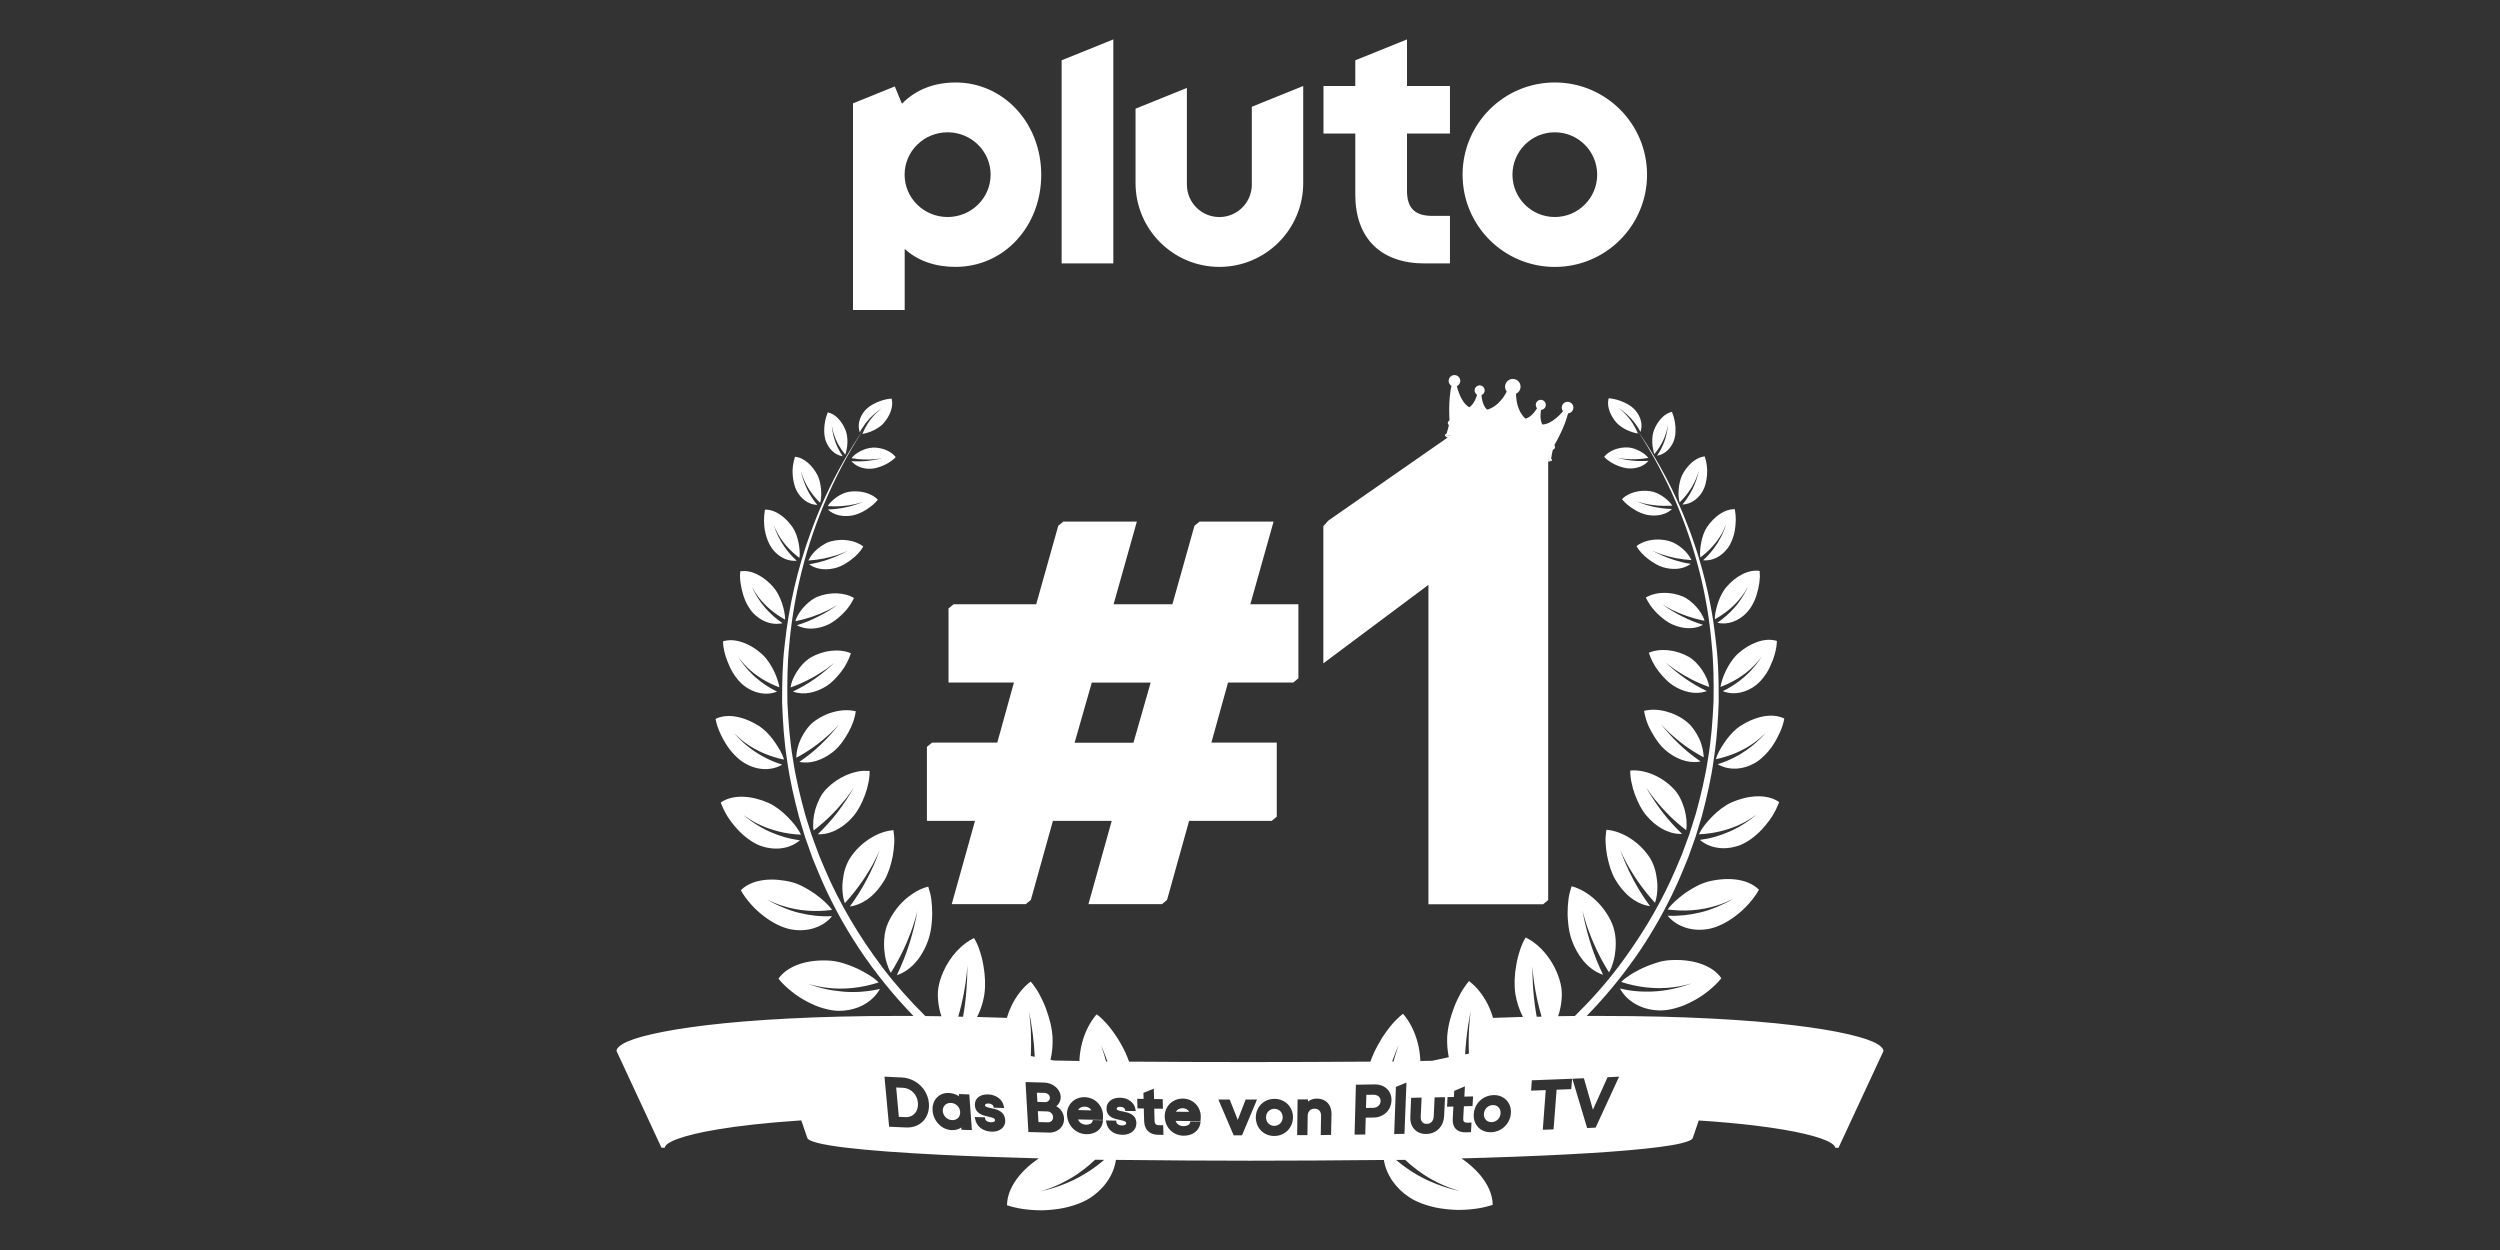 <?xml version="1.0" encoding="utf-8"?>
<svg xmlns="http://www.w3.org/2000/svg" id="Pluto_TV_CHANNELS" data-name="Pluto TV CHANNELS" viewBox="0 0 576 288">
  <rect x="0" y="0" width="576" height="288" fill="#333333" stroke="none"/>
  <defs>
    <style>
      .cls-1 {
        fill: #fff;
        stroke-width: 0px;
      }
    </style>
  </defs>
  <g id="Pluto_1" data-name="Pluto #1">
    <g id="White">
      <g id="_1" data-name="#1">
        <path class="cls-1" d="m295.53,257.43c0,1.12-.84,1.96-1.93,1.97-1.09,0-1.91-.84-1.91-1.95,0-1.13.83-1.98,1.93-1.98,1.1,0,1.92.84,1.91,1.97Zm-87.48-6.8c-.52-.02-1.05-.05-1.57-.07.2,2.25.41,4.5.61,6.76.52.02,1.04.05,1.56.07,1.78.08,3-1.33,2.84-3.29-.16-1.93-1.61-3.39-3.44-3.47Zm135.88,3.98c-1.1.03-1.98.91-2.04,2.03-.07,1.12.71,1.94,1.8,1.9,1.09-.03,1.97-.9,2.04-2.02.07-1.13-.7-1.95-1.8-1.91Zm-124.86-.5c-1.12-.04-1.93.79-1.85,1.9.09,1.12,1.03,2.03,2.15,2.07,1.14.04,1.93-.78,1.85-1.92-.08-1.13-1.01-2.01-2.15-2.05Zm97.37-1.88c-.54,0-1.09.02-1.63.02-.03,1.01-.06,2.01-.09,3.02.54,0,1.09-.02,1.63-.02,1-.02,1.71-.65,1.74-1.55.03-.88-.65-1.48-1.65-1.47Zm-66.51,2.74c-.72-.02-1.25.26-1.53.79,1.02.02,2.03.04,3.05.07-.26-.52-.82-.84-1.52-.86Zm-1.52,15.41s0,0,0,0c0,0,0,0,0,0h0Zm185.55-28.24l-10.37,22.31h-.76c0-.09-.04-.18-.08-.27-.05-.09-.11-.18-.2-.28-.09-.09-.19-.19-.31-.29-.12-.1-.26-.19-.42-.29-1.09-.67-3.08-1.38-6-2.07-2.92-.69-6.76-1.35-11.56-1.93-3.71-.45-8-.84-12.87-1.16l-1.37,4.01s-.03.07-.05.11c-.02.04-.05.07-.08.11-.03.04-.07.07-.12.11-.04.04-.09.07-.15.11-.05.03-.1.06-.16.09-.06.03-.12.06-.18.09-.06.03-.13.06-.21.09-.07.03-.15.06-.23.09-.21.08-.44.16-.71.23-.26.08-.55.15-.86.23-.31.07-.65.15-1.01.22-.36.07-.75.14-1.16.21-3.38.58-8.36,1.09-14.51,1.53-6.16.44-13.5.82-21.58,1.12-3.93.15-8.04.27-12.28.39,1.62,1.11,3.09,2.39,4.29,3.82,1.73,2.07,2.86,4.42,2.9,6.89-.84.26-1.71.49-2.59.67-.88.18-1.79.28-2.69.37-.91.08-1.81.12-2.7.12-.9-.02-1.79-.08-2.65-.17-.86-.1-1.7-.21-2.5-.38-.81-.18-1.58-.38-2.3-.62-1.45-.47-2.71-1.03-3.72-1.7-3.33-2.19-5.39-5.32-5.93-8.64-9.39.11-22.76.17-30.83.17s-20.63-.06-30.9-.19c-.5,3.37-2.58,6.55-5.95,8.76,0,0,0,0-.01,0,0,0,0,0,0,0-1.01.67-2.26,1.23-3.71,1.7-.72.23-1.5.44-2.3.61-.81.17-1.64.29-2.5.38-.86.09-1.75.15-2.65.17-.9,0-1.8-.04-2.7-.12-.9-.08-1.81-.19-2.69-.37-.88-.18-1.75-.4-2.59-.67.03-2.47,1.17-4.82,2.9-6.89,1.07-1.28,2.35-2.43,3.76-3.45,0,0,0,0,0,0,0,0,0,0,0,0,.12-.09.24-.17.36-.25.1-.07.21-.15.31-.22-8.13-.21-15.79-.49-22.64-.83-8.96-.44-16.52-1-21.9-1.65-5.37-.65-8.57-1.41-8.81-2.26l-1.37-4.01c-.14,0-.29.02-.43.03-3.91.26-7.44.57-10.59.92-3.15.35-5.93.73-8.34,1.14-1,.17-1.94.34-2.81.51-.87.17-1.68.35-2.43.53-.75.18-1.43.36-2.06.54-.62.18-1.19.36-1.69.54-.21.08-.41.15-.6.23-.19.08-.37.15-.54.23-.17.08-.33.15-.47.23-.15.07-.28.15-.41.22,0,0-.01,0-.02.01,0,0-.01,0-.03.02,0,0,0,0-.01,0,0,0-.02.01-.02.01-.09.05-.17.11-.25.16-.08.05-.15.11-.21.16-.06.05-.13.1-.18.16-.05.05-.1.1-.14.16-.03.04-.06.07-.08.11-.02.04-.05.07-.06.11-.02.04-.03.07-.05.1-.01.03-.02.07-.03.1,0,0,0,.01,0,.02,0,0,0,.01,0,.02,0,0,0,.01,0,.02,0,0,0,.01,0,.02h-.76l-10.37-22.31c.01-.13.06-.26.12-.4.07-.13.16-.27.28-.4.12-.13.26-.26.43-.4.17-.13.36-.26.58-.39,1.21-.73,3.41-1.5,6.62-2.24,3.21-.74,7.42-1.46,12.68-2.09,5.25-.63,11.55-1.16,18.93-1.54,7.37-.38,15.82-.6,25.38-.6,1.12,0,2.26,0,3.41.01-9.31-9.59-16.87-20.87-21.97-33.22l-1.27-3.09-1.12-3.15c-.8-2.08-1.34-4.25-2.01-6.37-1.13-4.31-2.15-8.65-2.75-13.06-.71-4.4-.98-8.85-1.15-13.29-.01-4.45.06-8.9.59-13.32.95-8.84,2.93-17.56,5.99-25.89,2.04-5.65,4.56-11.12,7.53-16.33,0,0,0,0,0,0,0,0,0,0,0,0,.67-1.18,1.37-2.35,2.09-3.51.04-.06.07-.12.11-.18.32-.51.64-1.02.97-1.53.04-.07.09-.14.13-.21.41-.62.82-1.24,1.23-1.85-.05.09-.11.17-.16.26,0,0,0,0,0,0-6.82,10.64-11.76,22.45-14.56,34.74,0,0,0,.02,0,.03-.12.52-.23,1.05-.35,1.57,0,.04-.02.08-.03.12-.1.49-.21.99-.3,1.48-.01.07-.03.14-.04.21-.09.47-.18.94-.26,1.4-.02.1-.04.21-.05.31-.08.44-.15.87-.23,1.31-.02.14-.04.28-.06.41-.06.4-.13.81-.19,1.21-.02.16-.05.33-.07.49-.05.38-.11.76-.16,1.13-.03.21-.05.42-.08.63-.04.33-.09.67-.13,1-.03.27-.06.54-.09.81-.03.28-.06.55-.09.83-.06.55-.11,1.09-.15,1.64-.45,4.38-.49,8.79-.42,13.18.22,4.39.53,8.78,1.28,13.12.64,4.35,1.69,8.63,2.85,12.86.69,2.09,1.25,4.21,2.06,6.26l1.14,3.09,1.28,3.03c3.44,8.08,7.99,15.65,13.26,22.66,3.02,3.99,6.35,7.73,9.91,11.24,1.22.01,2.45.03,3.7.05-.11-.31-.2-.63-.29-.94-.54-2.17-.73-4.42-.28-6.3.89-3.94,3.35-7.61,6.34-9.74,0,0,0,0,0,0,0,0,.02-.01.03-.02.21-.15.42-.29.64-.42.09-.05.17-.11.26-.16.08-.05.16-.09.24-.14.19-.11.39-.21.58-.3.53.88.98,1.87,1.32,2.96.36,1.07.65,2.21.84,3.38.42,2.29.5,4.7.22,6.6-.04.25-.09.49-.13.74-.02.08-.04.16-.05.24-.04.16-.07.33-.11.49-.02.1-.05.2-.08.3-.04.14-.07.28-.11.42-.03.11-.07.22-.1.33-.04.12-.08.25-.12.37-.04.12-.08.24-.12.35-.04.11-.08.23-.12.34-.05.12-.1.24-.15.37-.04.1-.08.21-.13.31-.05.13-.11.25-.17.37-.04.09-.09.19-.13.28-.05.11-.11.22-.17.33.33,0,.66.02.99.03,1.92.05,3.89.11,5.88.18.29-.99.66-1.95,1.1-2.85,1.1-2.25,2.62-4.19,4.39-5.52.36.4.69.85,1.01,1.32.33.46.64.95.93,1.47.57,1.06,1.1,2.17,1.54,3.33.43,1.18.81,2.35,1.08,3.5.27,1.15.43,2.3.48,3.31.07,1.71-.08,3.45-.47,5.09.26.06.52.11.77.17,1.94.04,3.9.08,5.88.11.06-1.39.26-2.78.6-4.09.62-2.4,1.69-4.58,3.08-6.31,0,0,0,0,0,0,.1-.12.19-.25.3-.36.45.33.89.71,1.31,1.13.42.42.85.84,1.25,1.32.41.47.79.98,1.17,1.5.38.51.75,1.04,1.1,1.59.35.55.67,1.13.98,1.69.31.56.6,1.12.86,1.69.31.67.57,1.34.8,1.99.23,0,.46,0,.7,0,6.58.07,20.31.1,27.17.1s20.59-.04,27.16-.1c.19,0,.39,0,.58,0,.23-.69.51-1.4.84-2.1.26-.57.55-1.13.86-1.69.31-.56.64-1.14.98-1.69.15-.23.3-.46.45-.68h0s0,0,0,0c.21-.31.42-.61.65-.91.38-.52.77-1.03,1.17-1.5.4-.48.83-.9,1.25-1.32.42-.42.86-.8,1.31-1.13,1.54,1.78,2.71,4.11,3.38,6.67.35,1.34.55,2.77.61,4.2.91-.02,1.82-.03,2.72-.05,1.21-.28,2.49-.55,3.83-.82-.31-1.5-.43-3.07-.37-4.61.05-1.01.21-2.16.48-3.31.27-1.16.65-2.33,1.08-3.5.44-1.16.97-2.27,1.54-3.33.28-.51.59-.99.91-1.44,0,0,0,0,0,0,0-.01.01-.02.02-.03.32-.47.65-.92,1.01-1.32,1.77,1.34,3.29,3.27,4.39,5.52.46.94.84,1.94,1.13,2.96,2.01-.07,3.99-.13,5.93-.19.33,0,.65-.02.97-.03-.87-1.63-1.45-3.48-1.76-5.36-.28-1.9-.21-4.31.22-6.6.19-1.17.48-2.31.84-3.38.34-1.09.79-2.09,1.32-2.96,3.75,1.79,7.02,6.1,8.08,10.78.45,1.88.27,4.13-.28,6.3-.06.2-.12.4-.18.59-.01.03-.02.07-.03.1-.04.12-.08.24-.12.36,1.31-.02,2.6-.04,3.87-.05,3.64-3.56,7.04-7.38,10.11-11.44.42-.56.83-1.12,1.24-1.68.06-.09.12-.17.18-.26.4-.55.8-1.11,1.19-1.67-.29.43-.6.85-.9,1.27,4.54-6.34,8.48-13.13,11.53-20.32l1.28-3.03,1.14-3.09.57-1.54.5-1.57.99-3.14c1.16-4.23,2.21-8.51,2.85-12.86.74-4.33,1.06-8.73,1.27-13.12.07-4.4.03-8.8-.43-13.18-.97-11.49-3.89-22.81-8.52-33.4-.27-.62-.55-1.24-.83-1.85-.06-.12-.11-.24-.17-.36-.23-.5-.46-.99-.7-1.48-.07-.13-.13-.27-.2-.4-.28-.57-.56-1.13-.84-1.69-.01-.02-.02-.05-.04-.07-.32-.64-.66-1.27-.99-1.9,0,0,0,0,0-.01-.32-.6-.65-1.2-.99-1.8-.03-.06-.07-.12-.1-.18-1.04-1.85-2.14-3.67-3.29-5.46-.19-.29-.37-.58-.56-.86.19.27.38.55.57.83,0,0,0,0,0,0,0,0,0,0,0,0,.51.75,1.02,1.51,1.51,2.27.03.04.06.09.09.13.47.74.94,1.48,1.39,2.22.01.02.02.04.04.06,0,0,0,0,0,0,2.17,3.59,4.13,7.31,5.85,11.14,0,0,0,.01,0,.02,0,0,0,0,0,0,.06.13.12.26.18.4,0,0,0,0,0,0,0,0,0,0,0,.01.21.48.42.96.63,1.44.01.03.03.06.04.09.2.48.4.96.6,1.44.01.04.03.07.04.11.19.48.38.95.57,1.43.02.04.03.08.05.12.19.48.37.96.55,1.44.02.04.03.08.05.13.18.48.35.97.53,1.45.01.04.03.08.04.12.17.49.34.98.51,1.47.01.03.02.07.04.1.17.5.33,1,.49,1.51,0,.03.02.05.03.08.17.52.33,1.04.49,1.56,0,0,0,.02,0,.03,0,0,0,0,0,0,.24.78.46,1.57.68,2.36.05.17.09.33.14.5.39,1.44.75,2.88,1.08,4.33.04.17.08.35.12.52.16.72.32,1.45.46,2.18,0,0,0,0,0,0,.14.72.28,1.45.41,2.17.03.19.07.37.1.56.12.72.24,1.44.35,2.16,0,.02,0,.04,0,.06.11.72.21,1.44.3,2.16.02.19.05.38.07.57.09.73.18,1.46.26,2.2.07.55.13,1.1.18,1.66.11,1.16.19,2.33.25,3.49.14,2.72.17,5.45.16,8.17-.14,3.89-.37,7.78-.9,11.64-.08.55-.16,1.1-.24,1.65-.59,4.41-1.61,8.76-2.74,13.07l-.97,3.2-.49,1.6-.56,1.57-1.12,3.15-1.27,3.09c-.2.49-.4.97-.61,1.45-.07.17-.15.33-.22.5-.14.32-.28.63-.42.95-.09.2-.18.39-.27.58-.13.28-.26.57-.39.85-.1.2-.19.41-.29.61-.13.27-.26.54-.39.81-.1.21-.2.41-.31.62-.13.27-.27.54-.4.8-.1.2-.21.41-.31.61-.14.28-.29.55-.43.83-.1.19-.2.38-.3.57-.18.33-.35.66-.53.98-.1.18-.2.37-.3.55-.22.39-.44.79-.67,1.18-.11.19-.23.39-.34.58-.15.26-.3.52-.45.78-.13.21-.25.42-.38.63-.14.24-.29.48-.43.72-.13.22-.27.43-.4.64-.14.23-.29.46-.43.69-.14.22-.27.43-.41.65-.15.23-.29.45-.44.68-.14.21-.28.43-.42.64-.15.23-.3.45-.45.67-.14.21-.28.42-.43.63-.16.24-.33.47-.5.71-3.36,4.8-7.11,9.32-11.21,13.52,1.14,0,2.26,0,3.37,0,9.57,0,18.01.22,25.38.6,7.37.38,13.67.91,18.92,1.54,5.26.63,9.48,1.34,12.68,2.09,3.21.74,5.41,1.51,6.62,2.24.22.13.41.26.58.39.17.13.31.26.43.4.12.13.21.27.28.4.07.13.11.27.12.4Zm-213.18-7.9c.37,0,.74.02,1.11.02.71-3.96,1-7.93.99-11.85-.09,1.29-.19,2.6-.39,3.92-.11.78-.24,1.55-.39,2.32,0,0,0,.02,0,.03-.09.47-.18.93-.28,1.39,0,.03-.01.07-.02.1-.09.44-.19.88-.3,1.32-.02.07-.03.13-.05.2-.1.41-.2.81-.31,1.22-.03.11-.06.22-.09.33-.09.33-.18.67-.28,1Zm-6.76,19.98c-.26-3.26-2.97-5.82-6.3-5.97-1.2-.05-2.41-.11-3.61-.17-.11,0-.22-.01-.33-.02.01.11.02.22.03.32.34,3.63.67,7.26,1.01,10.89.01.11.02.22.03.32.11,0,.22.01.32.02,1.19.06,2.38.11,3.57.16,3.28.15,5.54-2.25,5.28-5.56Zm9.9,6.18c0-.11-.02-.22-.02-.32-.18-2.53-.36-5.07-.55-7.6,0-.11-.02-.22-.02-.32-.11,0-.22,0-.33-.01-.58-.02-1.17-.04-1.75-.07-.11,0-.22,0-.33-.01,0,.11.02.22.02.32,0,.06,0,.13.01.19-.69-.47-1.5-.72-2.36-.76-2.28-.09-3.92,1.71-3.72,4.11.2,2.4,2.12,4.36,4.38,4.45.85.03,1.61-.17,2.23-.6,0,.07.01.14.02.2,0,.11.02.22.02.32.11,0,.22,0,.32.01.58.02,1.16.04,1.74.06.11,0,.22,0,.32.01Zm7.68-2.29c-.13-2.14-1.94-2.51-3.25-2.79-.94-.2-1.39-.33-1.41-.65-.02-.31.39-.44.82-.42.66.02,1.07.36,1.13.68.02.1.04.19.05.29.1,0,.19,0,.29,0,.59.02,1.18.04,1.76.06.12,0,.24,0,.37.01-.02-.12-.04-.24-.07-.36-.29-1.6-1.76-2.71-3.64-2.78-1.9-.06-3.15.98-3.04,2.54.14,1.92,1.86,2.31,3.12,2.59,1.02.23,1.5.38,1.53.77.03.41-.52.54-.99.53-.7-.02-1.23-.37-1.3-.85-.02-.1-.03-.2-.05-.29-.1,0-.2,0-.3-.01-.56-.02-1.11-.04-1.67-.06-.12,0-.24,0-.36-.01.02.12.04.24.06.36.3,1.79,1.77,2.95,3.85,3.02,1.86.06,3.2-1.06,3.1-2.61Zm105.95-15.19c.29-.05.58-.1.88-.15-.03-.78-.05-1.56-.05-2.34,0-1.11.02-2.26.08-3.38.07-1.41.25-2.76.39-4.15-.21,1.07-.4,2.14-.57,3.23,0,0,0,0,0,0-.08.54-.16,1.07-.23,1.61-.01.08-.02.16-.03.24-.07.53-.13,1.06-.19,1.59,0,.08-.02.16-.02.24-.05.51-.1,1.02-.14,1.54,0,.04,0,.08-.01.13-.04.48-.07.96-.1,1.45Zm-12.61,14.45c-.09,2.35,1.43,3.96,3.72,3.9,2.27-.05,3.94-1.73,4.06-4.08.07-1.36.13-2.72.2-4.08,0-.11.01-.22.02-.32-.11,0-.22,0-.33,0-.58.01-1.16.03-1.74.04-.11,0-.22,0-.33,0,0,.11-.01.22-.02.32-.06,1.36-.13,2.72-.19,4.08-.05,1.04-.65,1.69-1.57,1.71-.94.02-1.47-.59-1.42-1.65.06-1.36.12-2.72.18-4.08,0-.11,0-.22.01-.32-.11,0-.22,0-.33,0-.58.01-1.17.03-1.75.04-.11,0-.22,0-.33,0,0,.11,0,.22-.01.32-.06,1.36-.11,2.72-.17,4.08Zm-71.23-16.52c.22.7.44,1.4.66,2.1.17.53.33,1.08.48,1.63.1,0,.21,0,.31,0-.46-1.26-.94-2.51-1.45-3.73Zm-7.86,16.06c.12,2.46,2.03,4.36,4.45,4.41,2.05.04,3.57-1.1,3.79-2.85.02-.12.03-.25.05-.37-.13,0-.26,0-.38,0-.58-.01-1.15-.02-1.73-.03-.09,0-.17,0-.26,0-.02.08-.03.16-.05.25-.1.49-.7.82-1.47.81-.9-.02-1.55-.45-1.87-1.21,1.81.04,3.62.08,5.43.11.1,0,.19,0,.29,0,0-.1.01-.19.02-.29.01-.15.03-.55.02-.76-.09-2.34-1.91-4.14-4.23-4.19-2.4-.05-4.19,1.76-4.08,4.14Zm-8.75-23.91c.14,1.39.32,2.75.39,4.15.04.74.06,1.49.06,2.24,0,.38.01.76.01,1.14,0,.92-.02,1.85-.07,2.78.31.06.62.11.92.17-.18-3.57-.64-7.08-1.32-10.48Zm4.57,27.96c2.04.05,3.57-1.39,3.48-3.29-.06-1.21-.77-2.27-1.8-2.79.66-.48,1.07-1.32,1.03-2.22-.08-1.73-1.78-3.17-3.78-3.23-1.33-.04-2.66-.07-3.99-.11-.11,0-.22,0-.33,0,0,.11.01.22.02.32.21,3.62.42,7.25.62,10.87,0,.11.01.22.02.32.11,0,.22,0,.32,0,1.47.04,2.94.08,4.41.12Zm12.73,6.27c-.71,0-1.4-.02-2.08-.03-.47.45-.96.88-1.46,1.31-.37.31-.75.61-1.14.91-.04.03-.07.06-.11.08-.4.3-.8.6-1.22.89,0,0,0,0,0,0-.18.13-.36.25-.55.38-1.07.7-2.19,1.32-3.38,1.91-.75.36-1.52.69-2.32,1-.8.3-1.61.56-2.43.81.58-.12,1.15-.27,1.72-.42,0,0,0,0,0,0,.5-.14.99-.29,1.48-.44.15-.05.31-.1.46-.15.17-.06.33-.11.5-.17.35-.12.69-.25,1.03-.38.82-.32,1.61-.65,2.39-1.03.78-.38,1.53-.78,2.26-1.21.34-.2.68-.4,1.01-.61.32-.2.64-.42.96-.63,1.01-.69,1.97-1.43,2.88-2.22Zm7.43-8.41c-.06-2.14-1.85-2.48-3.16-2.74-.93-.18-1.38-.3-1.39-.63-.01-.31.41-.45.83-.44.66.01,1.06.34,1.1.66.01.1.03.19.04.29.1,0,.19,0,.29,0,.59,0,1.18.02,1.76.03.12,0,.24,0,.37,0-.02-.12-.04-.24-.05-.36-.24-1.59-1.67-2.68-3.55-2.72-1.9-.03-3.19,1.03-3.13,2.59.07,1.92,1.79,2.27,3.04,2.53,1.01.21,1.49.35,1.5.74.01.41-.54.55-1.01.54-.7-.01-1.22-.35-1.28-.83-.01-.1-.03-.2-.04-.29-.1,0-.2,0-.3,0-.56,0-1.11-.02-1.67-.03-.12,0-.24,0-.36,0,.02.12.03.24.05.35.24,1.78,1.67,2.92,3.75,2.95,1.86.03,3.24-1.12,3.19-2.66Zm6.22,2.64c0-.11,0-.22,0-.32-.01-.52-.02-1.05-.04-1.57,0-.11,0-.22,0-.32-.11,0-.22,0-.32,0-.21,0-.42,0-.62,0-.74,0-1.04-.3-1.06-1.02-.02-.93-.05-1.86-.07-2.8.55,0,1.11.01,1.66.02.11,0,.22,0,.33,0,0-.11,0-.22,0-.32-.01-.52-.02-1.05-.04-1.57,0-.11,0-.22,0-.32-.11,0-.22,0-.33,0-.55,0-1.11-.01-1.66-.02-.02-.63-.03-1.26-.05-1.9,0-.16,0-.32-.01-.48-.15.06-.3.12-.45.18-.58.23-1.16.46-1.74.69-.07.03-.13.05-.2.08,0,.07,0,.14,0,.22.01.39.02.79.03,1.18-.38,0-.75-.01-1.13-.02-.11,0-.22,0-.33,0,0,.11,0,.22,0,.32.02.52.03,1.05.05,1.57,0,.11,0,.22,0,.32.11,0,.22,0,.33,0,.38,0,.75.01,1.13.02.03.97.05,1.95.08,2.92.05,1.94,1.25,3.12,3.2,3.14.31,0,.61,0,.92.01.11,0,.22,0,.32,0Zm2.82-3.2c1.81.02,3.62.03,5.43.05.1,0,.19,0,.29,0,0-.1.02-.19.03-.29.01-.15.04-.55.04-.76-.03-2.34-1.8-4.12-4.13-4.14-2.4-.02-4.24,1.82-4.18,4.19.06,2.46,1.93,4.33,4.35,4.36,2.05.02,3.6-1.15,3.87-2.89.02-.13.04-.25.06-.38-.13,0-.26,0-.38,0-.58,0-1.15,0-1.73-.01-.09,0-.17,0-.26,0-.02.08-.04.17-.06.25-.11.49-.72.83-1.49.83-.9,0-1.54-.43-1.84-1.19Zm18.55-4.47c.06-.15.13-.3.19-.45-.16,0-.33,0-.49,0-.64,0-1.27,0-1.91,0-.07,0-.15,0-.22,0-.03.07-.05.14-.08.21-.58,1.5-1.16,3-1.73,4.49-.59-1.5-1.18-3-1.78-4.5-.03-.07-.05-.14-.08-.21-.07,0-.15,0-.22,0-.63,0-1.26,0-1.9,0-.16,0-.33,0-.49,0,.06.15.13.3.19.45,1.09,2.53,2.17,5.07,3.25,7.6.03.07.06.13.08.2.07,0,.14,0,.22,0,.5,0,.99,0,1.49,0,.07,0,.14,0,.22,0,.03-.07.06-.13.08-.2,1.06-2.53,2.12-5.06,3.19-7.59Zm8.48,3.65c.03-2.4-1.84-4.27-4.26-4.26-2.45,0-4.3,1.85-4.3,4.29,0,2.43,1.83,4.27,4.25,4.26,2.43,0,4.28-1.85,4.31-4.28Zm8.89-.61c.05-2.27-1.3-3.72-3.43-3.71-.75,0-1.44.24-2,.68,0-.06,0-.12,0-.18,0-.11,0-.22,0-.32-.11,0-.22,0-.33,0-.58,0-1.16,0-1.74.01-.11,0-.22,0-.33,0,0,.11,0,.22,0,.32-.03,2.53-.06,5.06-.09,7.59,0,.11,0,.22,0,.32.11,0,.22,0,.32,0,.57,0,1.15,0,1.72-.01.11,0,.22,0,.32,0,0-.11,0-.22,0-.32.02-1.37.04-2.74.06-4.11.01-1.02.62-1.65,1.59-1.66.94,0,1.51.62,1.49,1.64-.02,1.37-.05,2.74-.07,4.11,0,.11,0,.22,0,.32.11,0,.22,0,.32,0,.58,0,1.16-.01,1.74-.02.11,0,.22,0,.32,0,0-.11,0-.22,0-.32.03-1.44.06-2.89.09-4.33Zm13.81-3.25c.08-2.2-1.56-3.77-3.89-3.73-1.33.02-2.66.04-3.99.06-.11,0-.22,0-.33,0,0,.11,0,.22,0,.32-.1,3.62-.19,7.24-.29,10.87,0,.11,0,.22,0,.32.11,0,.22,0,.32,0,.61,0,1.21-.02,1.82-.03.11,0,.22,0,.32,0,0-.11,0-.22,0-.32.03-1.19.07-2.37.1-3.56.61,0,1.23-.02,1.84-.03,2.29-.04,4.01-1.68,4.09-3.9Zm.46-9c.16-.59.33-1.17.51-1.74.22-.7.44-1.4.66-2.1-.24.57-.47,1.15-.7,1.74,0,0,0,.02,0,.03-.27.69-.53,1.38-.78,2.07.11,0,.21,0,.32,0Zm.49,16.69c.57-.01,1.15-.02,1.72-.03.11,0,.22,0,.32,0,0-.11,0-.22.01-.32.14-3.67.29-7.35.43-11.02,0-.16.01-.32.02-.48-.15.06-.31.13-.46.19-.59.24-1.18.49-1.77.73-.07.03-.14.06-.21.09,0,.07,0,.15,0,.22-.13,3.44-.25,6.88-.38,10.33,0,.11,0,.22-.01.32.11,0,.22,0,.32,0Zm14.67,13.12c-.83-.26-1.64-.51-2.43-.81-.8-.31-1.57-.64-2.32-1-1.2-.59-2.32-1.21-3.38-1.91-1.07-.71-2.07-1.46-3.01-2.25-.46-.39-.91-.79-1.34-1.19-.26,0-.52,0-.78.01-.41,0-.84.01-1.28.02,1.44,1.24,3.01,2.36,4.7,3.34.73.42,1.48.83,2.26,1.21.31.15.62.29.94.42.24.1.48.2.72.3,0,0,0,0,0,0,.24.1.48.2.73.3,1.64.64,3.38,1.19,5.19,1.57Zm3.16-21.77c-.11,0-.22,0-.33,0-.55.02-1.11.03-1.66.05.03-.63.07-1.27.1-1.9,0-.16.02-.32.03-.48-.15.07-.31.13-.46.2-.6.25-1.2.51-1.8.76-.07.03-.14.06-.21.09,0,.07,0,.14-.01.22-.02.39-.04.79-.06,1.18-.38,0-.75.02-1.13.03-.11,0-.22,0-.33,0,0,.11-.01.22-.02.32-.03.52-.05,1.05-.08,1.57,0,.11-.01.22-.02.32.11,0,.22,0,.33,0,.38,0,.75-.02,1.13-.03-.05.97-.1,1.95-.15,2.92-.1,1.94,1.01,3.07,2.96,3.02.31,0,.61-.02.92-.03.11,0,.22,0,.32,0,0-.11.01-.22.02-.32.03-.52.06-1.05.09-1.57,0-.11.01-.22.02-.32-.11,0-.22,0-.32,0-.21,0-.42.01-.62.02-.74.02-1.01-.26-.97-.98.05-.93.1-1.87.15-2.8.55-.02,1.11-.03,1.66-.05.11,0,.22,0,.33,0,0-.11.01-.22.02-.32.03-.52.06-1.05.09-1.57,0-.11.01-.22.02-.32Zm4.7-.3c-2.45.08-4.4,1.97-4.53,4.41-.14,2.43,1.59,4.22,4.01,4.14,2.43-.08,4.38-1.97,4.55-4.41.16-2.4-1.61-4.22-4.02-4.15Zm8.98-30.01c0,1.45.03,2.91.11,4.37,0,0,0,0,0,0,.03.5.06,1.01.1,1.51,0,0,0,0,0,0,.08.99.18,1.97.31,2.96,0,.04,0,.08.01.12.12.95.27,1.91.44,2.86,0,.04.02.09.02.13.38,0,.75-.02,1.13-.02-.77-2.63-1.36-5.3-1.75-8.02-.2-1.32-.3-2.63-.39-3.92Zm9.14,26.24c-.11,0-.22,0-.33.01-2.87.12-5.74.23-8.61.33-.11,0-.22,0-.33.01,0,.11-.02.22-.02.32-.04.58-.08,1.16-.12,1.74,0,.11-.02.22-.02.32.11,0,.22,0,.33-.01,1.01-.04,2.03-.07,3.04-.11-.22,2.94-.44,5.88-.66,8.82,0,.11-.02.22-.02.32.11,0,.22,0,.32-.01.61-.02,1.22-.05,1.83-.07.11,0,.22,0,.32-.01,0-.11.02-.22.03-.32.23-2.94.45-5.88.68-8.82,1.01-.04,2.03-.08,3.04-.12.11,0,.22,0,.33-.01,0-.11.02-.22.03-.32.05-.58.09-1.16.14-1.74,0-.11.02-.22.03-.32Zm10.83-.48c-.16,0-.32.01-.47.02-.65.03-1.3.06-1.95.09-.08,0-.15,0-.23.01-.03.07-.07.14-.1.22-1.1,2.42-2.19,4.85-3.27,7.27-.67-2.34-1.34-4.69-2.02-7.03-.02-.07-.04-.14-.06-.21-.08,0-.15,0-.23,0-.65.03-1.31.06-1.96.08-.16,0-.32.01-.47.02.04.14.09.29.13.43,1.09,3.57,2.16,7.14,3.21,10.71.02.07.04.14.06.21.07,0,.15,0,.22,0,.5-.02,1-.04,1.51-.07.07,0,.15,0,.22,0,.03-.07.06-.14.1-.21,1.69-3.69,3.39-7.38,5.11-11.08.07-.15.14-.3.21-.45Zm-100.55,7.26c-.72,0-1.26.28-1.55.81,1.02,0,2.03.02,3.05.03-.25-.52-.8-.83-1.5-.84Zm-29.85,2.03c-.04-.71-.61-1.27-1.32-1.29-.73-.02-1.46-.04-2.19-.06.05.84.09,1.67.14,2.51.72.02,1.43.04,2.15.06.73.02,1.25-.5,1.22-1.21Zm-.74-4.49c-.03-.57-.57-1.04-1.22-1.06-.59-.02-1.18-.03-1.77-.05.04.71.08,1.41.12,2.12.59.02,1.18.03,1.77.05.64.02,1.14-.46,1.1-1.06Zm-51.2-136.26c2.12.15,4.24.01,6.34-.46.65-.15,1.29-.35,1.95-.54-.67.26-1.33.51-1.99.72-.11.03-.21.06-.32.09-.27.08-.54.16-.81.23-.3.08-.6.15-.91.22-1.37.3-2.78.48-4.2.52,1.34,1.33,3.49,1.74,5.56,1.39.98-.17,2.12-.64,3.18-1.29.26-.16.52-.34.77-.52.26-.18.51-.37.75-.57.48-.4.91-.83,1.25-1.28-1.47-1.51-4.06-2.17-6.47-1.84-.13.02-.26.04-.39.07-.04,0-.09.02-.13.03-.09.02-.18.04-.27.07-.05.02-.1.03-.15.05-.08.03-.17.05-.25.08-.05.02-.1.04-.16.06-.08.03-.16.07-.25.1-.05.02-.1.05-.15.07-.08.04-.17.08-.25.12-.05.02-.09.05-.14.07-.09.05-.18.1-.26.15-.04.02-.08.05-.12.07-.1.06-.19.12-.29.18-.03.02-.06.04-.09.06-.12.08-.24.16-.35.25,0,0,0,0,0,0,0,0,0,0,0,0-.79.58-1.45,1.26-1.85,1.9Zm1.47,36.16c-1.36,1.33-2.91,2.55-4.47,3.66-.07.05-.15.1-.23.15-.74.52-1.51,1-2.3,1.46-.08.05-.16.09-.24.13-.32.18-.64.36-.97.53-.42.22-.84.43-1.27.63.03.01.06.02.1.03,0,0,0,0,0,0,2.42.89,5.31.2,7.68-1.31.03-.02.06-.04.09-.06,0,0,0,0,0,0,0,0,0,0,0,0,.83-.55,1.66-1.33,2.45-2.24.01-.02.03-.03.04-.05.12-.13.23-.27.35-.41.13-.16.26-.32.39-.48,1.05-1.34,1.8-2.85,2.27-4.3-2.64-1.13-6.33-.7-9.23.96-.12.07-.23.14-.35.22-2.12,1.42-4.07,4.51-4.32,6.7,2.76-.97,5.31-2.28,7.8-3.95.24-.16.47-.33.71-.5.04-.03.07-.05.11-.08.47-.35.93-.72,1.38-1.09Zm-1.79-50.91c.63,1.52,1.77,2.66,3.12,3.1,0,0,0,0,0,0,0,0,0,0,0,0,.11.04.22.07.33.09,0,0,0,0,0,0,.11.03.23.05.34.07-.2-.29-.39-.59-.57-.9,0-.02-.02-.03-.03-.05-.17-.3-.34-.61-.49-.92-.23-.48-.45-.97-.63-1.48-.41-1.19-.69-2.46-.81-3.8.11.62.24,1.24.42,1.83.29.94.66,1.82,1.11,2.64.41.72.87,1.4,1.37,2.04,0,0,0,0,0,0,.07.09.14.18.22.27.14-.35.25-.76.32-1.22.09-.45.15-.94.17-1.44.04-1-.08-2.03-.38-2.84-.05-.13-.1-.25-.15-.38-.81-1.87-2.27-3.51-3.98-3.86-.05.11-.1.23-.14.35,0,0,0,0,0,0-.4,1.02-.63,2.19-.68,3.29-.03.61,0,1.21.06,1.75.09.55.22,1.05.39,1.47Zm-6.78,11.29c1.04,1.91,2.81,3.14,4.73,3.19-.21-.24-.4-.49-.59-.74-.07-.09-.13-.18-.2-.27-.12-.16-.24-.33-.35-.5-.08-.11-.15-.22-.22-.34-.11-.16-.21-.33-.31-.5-.07-.11-.14-.22-.2-.33-.16-.29-.32-.59-.47-.89-.32-.65-.6-1.34-.85-2.05-.25-.71-.46-1.46-.59-2.21.19.69.41,1.38.7,2.04.93,2.1,2.2,3.83,3.72,5.29.5-1.62.26-4.54-.58-6.29-1.11-2.2-3.07-4.11-5.21-4.31-.23.66-.38,1.37-.48,2.09-.05.36-.08.72-.09,1.08,0,.37.01.73.04,1.09.11,1.43.45,2.73.94,3.63Zm20.22,102.47c-.14,1-.15,2.04-.08,3.08.04.52.1,1.04.18,1.54.09.5.21.98.34,1.45.24.84.54,1.61.89,2.25,0,0,0,0,0,0,.04.07.07.14.11.2,1.05-1.69,2.02-3.45,2.87-5.23.42-.9.81-1.79,1.19-2.72.17-.41.33-.82.48-1.23.2-.52.39-1.05.57-1.58.4-1.18.7-2.36,1.03-3.56-.89,5.05-2.45,10.1-4.76,14.87.77-.25,1.49-.62,2.17-1.06,0,0,0,0,0,0,0,0,0,0,0,0,.71-.47,1.37-1.05,1.97-1.7.02-.02.03-.03.05-.05.35-.38.68-.79.98-1.22,0,0,0-.01.01-.02.08-.11.16-.23.23-.34.04-.06.08-.12.12-.19.07-.1.13-.21.2-.32.05-.08.1-.16.15-.25.06-.1.11-.19.17-.29.1-.17.19-.34.28-.52.04-.07.07-.14.11-.22.06-.13.12-.25.18-.38.04-.08.07-.15.1-.23.06-.13.12-.27.17-.4.03-.07.06-.13.08-.2.08-.2.16-.4.23-.6.31-.86.55-1.85.7-2.89.08-.52.13-1.05.17-1.6.05-.55.08-1.11.08-1.66.01-1.11-.07-2.21-.2-3.29-.14-1.07-.41-2.06-.72-2.99-.21.06-.42.12-.64.19-.07.02-.13.05-.2.07-.15.05-.3.11-.45.17-.07.03-.14.06-.21.08-.18.08-.36.16-.54.25-.03.01-.06.03-.09.04-.2.1-.4.21-.6.32-.07.04-.15.08-.22.13-.13.08-.27.16-.4.24-.08.05-.15.1-.23.15-.15.1-.29.2-.44.3-.48.35-.95.72-1.4,1.13-1.63,1.49-3.03,3.41-3.9,5.46-.36.82-.6,1.76-.75,2.77Zm-19.64-40.08c2.52.55,5.27-.42,7.52-2.13.03-.02.06-.04.09-.07.2-.15.39-.31.58-.48.55-.48,1.1-1.09,1.62-1.78.52-.69.97-1.45,1.44-2.25.45-.8.84-1.64,1.14-2.47.15-.42.27-.84.37-1.25.02-.1.05-.21.07-.31.07-.31.14-.62.18-.92-.19-.05-.38-.09-.58-.12-.98-.17-2.03-.17-3.1-.02-.43.06-.86.15-1.29.26-.2.05-.4.11-.61.17-.09.03-.18.06-.27.09-.11.04-.22.07-.33.11-.11.04-.23.09-.34.13-.08.03-.17.06-.25.1-.13.05-.26.11-.38.17-.06.03-.13.06-.19.09-.14.07-.28.13-.41.21-.05.02-.09.05-.14.07-.15.08-.29.16-.44.24-.03.02-.06.04-.1.06-.15.09-.3.18-.45.28-.02.01-.04.02-.05.04-.16.11-.31.21-.47.32,0,0,0,0,0,0,0,0,0,0,0,0-.13.1-.27.2-.4.3-1.12.89-2.11,2.29-2.85,3.81-.72,1.52-1.06,3.13-1.07,4.4,1.41-.76,2.76-1.59,4.05-2.51,1.29-.92,2.49-1.92,3.71-3.02.75-.68,1.43-1.41,2.11-2.15-2.62,3.3-5.59,6.23-9.16,8.62Zm-.92-32.41c2.6-.51,5.07-1.36,7.53-2.55.76-.37,1.48-.8,2.19-1.24-.36.26-.72.52-1.09.77,0,0,0,0,.01,0-.02.01-.03.02-.05.03-.31.21-.63.41-.95.6-.1.06-.21.12-.31.19-.25.15-.51.3-.77.44-.1.05-.2.11-.29.16-.35.19-.7.38-1.05.55-1.54.79-3.17,1.46-4.87,1.97,2.07,1.17,4.79.95,7.15-.12.74-.34,1.51-.86,2.28-1.49.03-.02.06-.05.09-.08.14-.12.29-.24.43-.37.04-.03.08-.07.11-.1.17-.15.34-.31.51-.47.55-.54,1.06-1.13,1.49-1.75.22-.31.42-.62.59-.94.19-.31.36-.63.51-.95-2.23-1.35-5.62-1.42-8.42-.28-.13.05-.26.11-.39.18-.09.05-.19.1-.28.15-.04.02-.07.04-.11.06-.12.07-.25.15-.37.23,0,0,0,0,0,0-.13.08-.25.17-.38.27,0,0,0,0,0,0,0,0,0,0,0,0-1.66,1.23-3.15,3.17-3.56,4.74Zm-11.97,14.75c2.37,1.88,5.28,2.46,7.73,1.47.01,0,.02,0,.03-.01,0,0,0,0,0,0,0,0,0,0,0,0-1.32-.63-2.58-1.4-3.78-2.31-.4-.3-.79-.62-1.18-.96-.2-.18-.4-.36-.6-.55,0,0,0,0,0,0-1.28-1.22-2.41-2.62-3.47-4.2.63.81,1.28,1.58,1.98,2.28,2.21,2.21,4.85,3.74,7.58,4.76-.11-.73-.35-1.58-.69-2.46-.75-1.94-1.99-4.03-3.43-5.29-1.41-1.24-3.08-2.24-4.77-2.74-.17-.05-.34-.1-.52-.14-.1-.02-.2-.05-.3-.07-.33-.07-.66-.11-.99-.14-.21-.02-.42-.02-.63-.02-.57.01-1.13.09-1.66.26.04,1.99.73,4.1,1.57,5.9.83,1.81,2.03,3.32,3.14,4.21Zm-5.38,10.98c.46,1.05,1.02,2.05,1.63,2.96.59.92,1.31,1.73,2.01,2.42.7.69,1.41,1.24,2.09,1.63,2.87,1.66,6.12,1.78,8.6.29-.28-.09-.56-.18-.85-.28-.09-.03-.17-.06-.26-.09-.2-.07-.4-.15-.6-.22-.09-.04-.18-.07-.27-.11-.2-.08-.41-.17-.61-.26-.08-.03-.15-.07-.23-.1-.26-.12-.52-.24-.78-.37-.01,0-.03-.01-.04-.02-.58-.29-1.16-.61-1.72-.95-.02-.01-.04-.02-.06-.04-.26-.16-.52-.32-.78-.49-.02-.02-.05-.03-.07-.05-.27-.18-.53-.36-.8-.55-1.42-1.04-2.77-2.26-3.99-3.67.81.78,1.63,1.52,2.49,2.15,1.37,1.02,2.87,1.83,4.37,2.47,1.51.64,3.04,1.11,4.6,1.43-.33-1.25-1.19-2.74-2.21-4.16-.12-.18-.25-.35-.38-.53-.92-1.21-2.01-2.31-3.12-3.03-1.41-.89-2.91-1.59-4.44-1.98-.22-.06-.44-.1-.66-.15-1.75-.34-3.48-.25-4.95.47.1.54.22,1.08.4,1.62.18.54.39,1.07.62,1.59Zm13.48,22.71c1.72.43,3.43.67,5.16.74-.58-1.28-1.73-2.74-3.06-4.08-1.31-1.35-2.91-2.55-4.37-3.22-3.69-1.65-8.16-2.14-11.05-.11,0,0,0,.02,0,.02,0,0,0,0,0,0,.42,1.12.96,2.23,1.62,3.28.68,1.05,1.46,2.04,2.27,2.92,1.64,1.76,3.52,3.07,5.08,3.68,3.22,1.21,6.55.87,8.9-.9.06-.05.12-.1.19-.15.06-.05.13-.1.19-.15,0,0,0,0,0,0h0c-.75-.1-1.5-.23-2.25-.4-.4-.09-.79-.18-1.18-.29-1.12-.32-2.23-.72-3.34-1.2-.34-.15-.68-.3-1.01-.47-.04-.02-.08-.04-.12-.06-.32-.16-.63-.32-.95-.5-1.46-.81-2.87-1.79-4.25-2.93,1,.7,2.01,1.36,3.06,1.9,1.65.87,3.39,1.48,5.1,1.91Zm14.05,36.21c1.05.01,2.1-.05,3.12-.16,2.04-.22,4-.65,5.9-1.27-.16-.15-.32-.31-.5-.46-.48-.42-1.04-.83-1.67-1.22-.43-.27-.88-.53-1.35-.78-.46-.26-.94-.51-1.44-.74-.99-.47-2.05-.86-3.07-1.18-1.01-.32-2.02-.54-2.97-.62-2.37-.18-4.78.01-6.92.67-.29.09-.58.19-.86.3-.04.02-.09.04-.13.05-.25.1-.49.2-.72.31-.03.01-.05.03-.08.04-.26.12-.5.26-.74.4,0,0-.01,0-.02.01-.25.15-.5.31-.74.48,0,0,0,0,0,0,0,0,0,0,0,0-.73.53-1.37,1.14-1.88,1.87.87,1.12,1.97,2.12,3.12,3.04,1.14.92,2.4,1.7,3.66,2.35.63.32,1.26.61,1.87.87.62.25,1.25.45,1.85.62,1.2.34,2.33.52,3.31.54,3.31.03,6.25-1.16,8.2-3.2.03-.04.07-.07.11-.11.08-.09.16-.18.23-.27.06-.07.12-.14.18-.22.06-.08.12-.15.18-.23.07-.1.15-.2.22-.3.04-.06.09-.12.13-.19.11-.17.22-.35.31-.53-.29.07-.59.13-.89.19-.09.02-.18.04-.27.05-.21.04-.43.08-.64.11-.1.02-.2.03-.3.05-.24.04-.49.07-.73.1-.06,0-.12.02-.18.02-.29.03-.58.06-.87.09-.12.01-.24.02-.36.03-.18.01-.36.03-.54.04-.14,0-.28.01-.41.02-.17,0-.34.01-.52.01-.19,0-.39,0-.58,0-.21,0-.42,0-.64,0-.17,0-.34-.01-.51-.02-.13,0-.26-.01-.39-.02-.18-.01-.36-.02-.55-.04-.11,0-.22-.02-.33-.03-.66-.06-1.32-.14-1.99-.24-.09-.01-.18-.03-.26-.04-.21-.03-.42-.07-.63-.11-.09-.02-.17-.03-.26-.05-.21-.04-.43-.09-.64-.13,0,0,0,0,0,0-1.36-.3-2.74-.71-4.11-1.22,1.35.4,2.73.71,4.09.89,1.09.14,2.15.22,3.2.23Zm-1.71-18.11c-.85-1.25-2.37-2.58-4.01-3.77-.83-.59-1.74-1.13-2.62-1.59-.88-.46-1.77-.83-2.62-1.05-1.07-.28-2.17-.46-3.26-.55-1.08-.09-2.16-.08-3.2.05-.23.03-.47.07-.69.11-.09.02-.19.04-.28.06-.13.03-.26.05-.38.08-.12.03-.24.06-.36.09-.09.02-.18.05-.26.08-.14.04-.28.09-.42.14-.04.01-.08.03-.12.04-1.07.39-2.03.96-2.81,1.74.61,1.16,1.46,2.24,2.35,3.26.89,1.02,1.91,1.94,2.96,2.73,2.06,1.6,4.31,2.65,6.1,3.01,1.9.38,3.8.27,5.45-.25,1.43-.45,2.7-1.21,3.7-2.25.01-.01.02-.02.03-.03.15-.15.29-.31.42-.48-2.52.12-5-.14-7.54-.76-.29-.07-.58-.15-.87-.23-.13-.04-.26-.08-.39-.12-.14-.04-.29-.09-.43-.13-.18-.06-.36-.12-.54-.19-.08-.03-.15-.05-.23-.08-.22-.08-.44-.16-.67-.25,0,0,0,0,0,0-.21-.08-.42-.16-.63-.25-1.24-.52-2.51-1.12-3.7-1.85,1.17.59,2.38,1.1,3.6,1.48,3.87,1.24,7.73,1.42,11.4.94Zm-15.46-87.35c.13.79.36,1.55.63,2.22.27.67.58,1.27.92,1.74,1.29,1.79,3.16,2.88,5.08,2.93,0,0,0,0,0,0,0,0,0,0,0,0,.11,0,.22,0,.33,0,.11,0,.23-.01.34-.02-1.05-.94-2-2.02-2.83-3.22-.02-.02-.04-.05-.06-.08-1.02-1.48-1.85-3.14-2.42-4.96.32.76.65,1.5,1.05,2.19.62,1.1,1.38,2.1,2.21,3.01.83.9,1.73,1.7,2.68,2.41.16-.95.03-2.24-.21-3.5-.24-1.26-.69-2.54-1.31-3.47-1.58-2.33-3.98-4.21-6.42-4.14-.02.09-.03.19-.05.29h0c-.25,1.49-.22,3.12.04,4.61Zm-5.63,12.05c.13.93.34,1.84.61,2.71.52,1.72,1.39,3.22,2.28,4.16,1.73,1.82,4,2.73,6.15,2.45,0,0,0,0,0,0,0,0,0,0,0,0,.09-.01.19-.03.28-.04.12-.02.23-.04.34-.07-1.47-.99-2.82-2.19-4.03-3.58-1.19-1.39-2.19-2.98-3.04-4.77.46.8.95,1.58,1.49,2.28,1.71,2.26,3.87,3.97,6.19,5.26-.02-2.15-1.05-5.58-2.71-7.48-2.04-2.35-4.94-4.09-7.63-3.66,0,.08-.01.16-.02.24,0,0,0,0,0,0-.03.37-.05.74-.04,1.12.02.46.06.93.13,1.39Zm27.92-35.56c.49-.8,1.05-1.56,1.69-2.27.19-.21.39-.41.6-.6.06-.06.13-.12.19-.18.15-.14.3-.28.46-.41.07-.06.14-.12.22-.19.47-.39.98-.77,1.51-1.12-.5.39-.98.79-1.42,1.22-.7.7-1.3,1.43-1.81,2.22-.51.8-.94,1.63-1.3,2.49.37-.04.79-.14,1.23-.29.44-.13.9-.31,1.35-.53.36-.18.72-.38,1.06-.6,0,0,0,0,0,0,0,0,.02-.01.03-.02.1-.07.2-.14.3-.21.02-.02.04-.03.07-.05.09-.06.17-.13.25-.19.03-.02.06-.05.08-.07.07-.06.14-.13.21-.19.03-.03.06-.05.08-.08.09-.09.18-.18.26-.27,1.43-1.63,2.33-3.85,1.81-5.64-1.21.08-2.48.45-3.6.97-.56.26-1.07.56-1.52.87-.45.33-.83.69-1.11,1.03-1.22,1.48-1.66,3.32-1.1,4.89.14-.27.3-.54.46-.81Zm-4.74,91.76c.26-.18.52-.36.77-.56,0,0,.01-.01.02-.02.25-.19.49-.4.72-.61,0,0,0,0,.01,0,.22-.2.44-.42.65-.63.04-.04.07-.08.11-.12.2-.22.4-.44.59-.67,1.04-1.23,1.93-2.95,2.61-4.8.35-.92.62-1.87.79-2.8.05-.23.09-.47.13-.7.11-.7.17-1.38.15-2.03,0,0,0,0,0,0h0c-.19-.02-.39-.03-.59-.03-.06,0-.12,0-.18,0-.14,0-.28,0-.43,0-.07,0-.13,0-.2,0-.15,0-.31.02-.46.04-.05,0-.1,0-.15.01-.19.02-.39.05-.58.09-.08.01-.15.03-.23.05-.12.02-.24.05-.37.08-.09.02-.19.05-.28.07-.1.03-.2.05-.31.08-.1.03-.21.06-.31.09-.08.02-.15.05-.23.08-.23.08-.47.16-.7.26-.05.02-.1.04-.16.06-.14.06-.27.12-.41.18-.04.02-.09.04-.13.06-.65.3-1.28.66-1.88,1.06,0,0,0,0-.01,0-.9.6-1.75,1.31-2.49,2.1-1.09,1.14-1.87,2.8-2.4,4.55-.5,1.74-.62,3.54-.41,4.89,1.37-1.05,2.68-2.19,3.91-3.39,1.23-1.21,2.35-2.48,3.46-3.85.68-.85,1.29-1.74,1.88-2.63-1.08,1.96-2.37,3.86-3.72,5.65-.69.9-1.42,1.78-2.19,2.63-.77.85-1.55,1.67-2.38,2.46,1.89.09,3.74-.56,5.38-1.66,0,0,0,0,0,0,0,0,0,0,0,0Zm7.15-87.42c-.84.03-1.8.34-2.68.78-.44.22-.86.48-1.22.76,0,0,0,0,0,0,0,0,0,0,0,0-.35.28-.65.58-.87.87.91.17,1.82.27,2.74.3.93.04,1.88.02,2.82-.08.59-.06,1.17-.17,1.75-.29-1.03.3-2.08.51-3.14.64,0,0,0,0,0,0-.17.02-.35.05-.52.06-1.22.13-2.44.15-3.67.05.09.11.19.22.29.32,0,0,0,0,.01,0,1.07,1.07,2.71,1.54,4.36,1.43.43-.03.9-.12,1.38-.27.5-.14,1.02-.32,1.52-.56.59-.27,1.16-.6,1.67-.98,0,0,0,0,0,0,.11-.08.22-.17.33-.26,0,0,.02-.01.03-.02.1-.08.19-.16.28-.25.02-.01.03-.03.05-.04.1-.1.2-.19.29-.3-1.14-1.46-3.33-2.27-5.43-2.19Zm-1.34,104.22c.12-.08.24-.16.35-.25.14-.1.27-.2.4-.3,1.35-1.08,2.49-2.48,3.42-4.05.87-1.48,1.49-3.46,1.9-5.52.19-1.03.29-2.06.35-3.08.05-1.02-.05-1.98-.19-2.9-1.82.14-3.72.84-5.46,1.95-.87.56-1.7,1.21-2.47,1.96-.75.74-1.43,1.55-2.01,2.43-.46.7-.84,1.53-1.15,2.43-.3.9-.47,1.85-.58,2.82-.23,1.89-.03,3.75.43,5.13h0s0,0,0,.01c.01.04.02.08.03.11,1.55-1.69,2.95-3.47,4.22-5.34.12-.17.23-.34.34-.52.42-.64.83-1.29,1.23-1.95.24-.4.47-.81.7-1.22.02-.03.03-.06.04-.08,0,0,0,0,0,0,.54-.99,1-2,1.49-3.03-.44,1.14-.86,2.25-1.35,3.36-.48,1.1-1.05,2.22-1.6,3.29-1.11,2.14-2.46,4.26-3.91,6.24,1.36-.18,2.64-.71,3.8-1.49,0,0,0,0,0,0,0,0,0,0,0,0Zm-9.22-82.25c-.06.03-.12.06-.18.09-.05.02-.1.05-.14.08-.6.32-1.19.73-1.73,1.18-.97.81-1.7,1.81-2.1,2.67,1.19-.07,2.37-.22,3.53-.45,1.16-.23,2.3-.55,3.48-.94.72-.25,1.42-.55,2.11-.85-.5.27-1,.52-1.51.76-1.1.52-2.21.97-3.35,1.35-.12.04-.24.08-.37.12-.19.06-.38.12-.57.17-.17.05-.34.1-.51.14-.17.04-.33.09-.5.13-.22.05-.43.1-.65.15-.13.03-.26.06-.4.09-.36.07-.71.14-1.08.2.08.06.15.11.23.16h0c1.68,1.14,4.02,1.24,6.16.6.53-.16,1.09-.41,1.66-.73.32-.18.65-.39.97-.61,0,0,0,0,0,0,0,0,0,0,0,0,.24-.16.48-.34.72-.52,1.12-.85,2.12-1.89,2.74-2.99-1.83-1.47-4.85-1.9-7.45-1.2-.12.03-.24.07-.36.11-.04.01-.08.03-.12.04-.08.03-.16.06-.25.1-.05.02-.1.04-.15.06-.07.03-.14.06-.2.09Zm190.46-21.72c.07.46.18.88.32,1.22.23-.28.44-.56.65-.85,0,0,0,0,0,0,0,0,0,0,0,0,.15-.21.3-.43.45-.66.02-.03.04-.06.06-.08.15-.24.3-.47.43-.72.1-.19.2-.38.29-.57.05-.11.11-.23.16-.34.03-.07.07-.14.1-.21.07-.16.13-.32.2-.48,0-.02.02-.05.03-.07.12-.32.24-.64.34-.97.18-.59.31-1.2.42-1.83-.12,1.35-.4,2.62-.81,3.8-.43,1.2-1.02,2.32-1.72,3.34,1.18-.17,2.24-.86,3.01-1.88h0s0,0,0,0c.07-.1.15-.2.22-.3,0,0,0-.01.01-.02.06-.1.12-.19.18-.29,0-.02.02-.03.03-.05.05-.09.1-.18.15-.28.01-.02.03-.05.04-.07.06-.12.11-.23.16-.35.17-.42.31-.92.39-1.47.07-.54.09-1.14.06-1.75-.06-1.23-.33-2.53-.82-3.63-.14.03-.28.07-.42.12-.04.01-.08.03-.11.04-.11.04-.23.09-.34.14-.03.01-.05.02-.08.04-.14.07-.27.14-.4.23-.02.01-.04.03-.06.04-.11.08-.23.16-.34.24-.02.02-.05.04-.07.06-.26.21-.5.44-.73.7-.01.01-.02.03-.04.04-.65.74-1.18,1.64-1.55,2.59-.31.81-.42,1.85-.38,2.84.02.5.08.99.17,1.44Zm8.11,10.06s0,0,0,0c0,0,0,0,0,0,.16-.23.32-.46.48-.69,0,0,0,0,0,0,.15-.23.29-.46.43-.69.01-.02.02-.03.03-.05.13-.22.24-.44.36-.67.02-.04.04-.07.06-.11.13-.26.26-.53.38-.8.29-.66.52-1.35.7-2.04-.13.75-.34,1.5-.59,2.21-.24.71-.53,1.4-.85,2.05-.4.82-.87,1.59-1.38,2.32.02-.02.03-.04.05-.07-.15.22-.31.44-.47.65-.17.23-.35.45-.54.67.01,0,.03,0,.04,0,0,0,0,0,0,0,1.74-.06,3.35-1.09,4.4-2.71.01-.02.02-.03.03-.05.09-.14.18-.28.26-.43.49-.9.83-2.2.94-3.63.03-.36.04-.72.04-1.09-.01-.36-.04-.72-.09-1.08-.09-.72-.25-1.43-.47-2.09-.12.01-.25.03-.37.05-.04,0-.08.02-.12.03-.08.02-.16.04-.24.06-.05.01-.1.03-.14.04-.07.02-.14.05-.22.07-.05.02-.1.04-.15.06-.07.03-.14.06-.21.09-.05.02-.1.04-.15.07-.07.04-.15.08-.22.12-.09.05-.18.1-.26.15-.06.03-.11.07-.17.11-.06.04-.13.09-.19.13-.04.03-.09.06-.13.09-.07.05-.13.1-.2.15-.03.03-.07.06-.1.09-.07.06-.14.12-.21.18-.02.02-.05.04-.07.06-.44.41-.85.87-1.22,1.37,0,0,0,0,0,0-.32.44-.6.9-.84,1.38-.84,1.75-1.08,4.66-.58,6.29.72-.69,1.38-1.45,1.98-2.27Zm-16.52-16.08c.57.65,1.43,1.24,2.33,1.67.45.22.91.39,1.35.53.26.09.5.15.74.21,0,0,0,0,0,0,0,0,0,0,.02,0,.17.03.33.06.48.08-.08-.19-.16-.38-.25-.57-.06-.14-.13-.27-.19-.4-.02-.05-.04-.09-.07-.14-.08-.16-.17-.32-.26-.49,0-.01-.01-.02-.02-.03-.16-.29-.33-.58-.51-.86-.51-.78-1.11-1.52-1.81-2.22-.44-.43-.92-.83-1.42-1.22,1.13.74,2.13,1.58,2.98,2.5.86.94,1.57,1.99,2.15,3.08.04-.1.07-.2.09-.3.41-1.5-.05-3.21-1.19-4.59-.29-.35-.67-.7-1.11-1.03-.45-.32-.96-.61-1.52-.87-1.11-.52-2.39-.89-3.6-.97-.04.14-.07.28-.09.42,0,0,0,0,0,0,0,0,0,0,0,0-.29,1.71.58,3.71,1.9,5.22Zm30.46,110.87c.58-.67,1.14-1.36,1.64-2.09,0-.01.02-.02.02-.04.08-.11.15-.23.22-.34.03-.05.06-.1.09-.14.05-.08.1-.16.15-.25.08-.14.15-.27.23-.41-1.36-1.35-3.25-2.08-5.32-2.34-1.03-.13-2.11-.14-3.19-.05-1.1.09-2.2.27-3.27.55-.85.22-1.74.59-2.62,1.05-.88.46-1.79,1-2.62,1.59-1.64,1.2-3.16,2.53-4.01,3.77,0,0,0,0,.01,0,0,0,0,0,0,0,3.67.47,7.52.29,11.39-.94,1.21-.38,2.43-.9,3.6-1.48-1.11.68-2.28,1.24-3.43,1.73,0,0,0,0,0,0-.09.04-.18.08-.27.12-1.26.51-2.47.94-3.76,1.24-2.55.61-5.03.88-7.54.76.12.14.24.28.37.42h0c1.02,1.08,2.31,1.87,3.79,2.34,1.66.52,3.56.63,5.45.25,1.79-.36,4.04-1.41,6.1-3.01,1.04-.79,2.07-1.71,2.96-2.73Zm-2.82-57.33s-.08.08-.11.12c-.11.11-.21.23-.31.35-.03.04-.07.08-.1.12-.11.13-.22.27-.33.42-.02.02-.04.05-.06.07-1.44,1.91-2.5,4.46-2.78,6.27,2.72-1.03,5.36-2.55,7.58-4.76.7-.69,1.35-1.47,1.98-2.28-.19.29-.39.57-.59.85-.51.72-1.04,1.39-1.6,2.02-.03.03-.06.06-.09.1-.26.29-.53.58-.8.85-.04.04-.08.08-.13.12-.28.28-.57.55-.86.8-.39.33-.78.65-1.18.96-1.2.91-2.46,1.68-3.78,2.31,0,0,0,0,0,0,0,0,0,0,0,0,.06.03.13.05.19.07,2.41.9,5.25.31,7.56-1.53.74-.59,1.52-1.46,2.2-2.5,0-.01.02-.03.03-.04.1-.16.2-.32.3-.48.04-.06.07-.13.11-.19.07-.13.14-.25.21-.38.11-.2.21-.41.3-.62.84-1.8,1.53-3.91,1.57-5.9-2.86-.89-6.31.59-8.87,2.84-.15.13-.29.26-.43.41Zm-8.12-25.98c-.24,1.26-.37,2.55-.21,3.5.96-.71,1.86-1.51,2.68-2.41.41-.45.81-.92,1.18-1.42,0,0,0,0,0,0,0,0,0,0,0,0,.14-.19.28-.39.42-.6.04-.06.08-.12.12-.18.17-.26.34-.53.5-.81.15-.25.28-.52.41-.79,0,0,0,0,0,0,0,0,0,0,0,0,.22-.45.43-.92.63-1.4-.64,2.05-1.61,3.89-2.8,5.5.12-.17.25-.34.36-.52-.63.91-1.33,1.76-2.09,2.53h0c-.25.25-.5.49-.76.73,0,0-.01.01-.02.02,2.1.22,4.21-.85,5.65-2.77,0,0,0,0,0,0,.04-.05.07-.09.11-.14.34-.47.65-1.06.92-1.74.27-.67.5-1.43.63-2.22.28-1.58.31-3.33,0-4.9-2.44-.06-4.84,1.81-6.42,4.14-.62.93-1.06,2.21-1.31,3.47Zm1.82,33.33c-.26-2.31-2.42-5.62-4.67-6.92-2.89-1.66-6.59-2.09-9.23-.96.47,1.45,1.22,2.96,2.27,4.3,1.06,1.34,2.19,2.52,3.33,3.25,2.28,1.46,5.05,2.15,7.41,1.4.12-.04.24-.08.36-.12-1.77-.83-3.44-1.81-5-2.91-1.56-1.1-3.11-2.32-4.47-3.66.71.58,1.42,1.15,2.19,1.67,2.49,1.67,5.03,2.97,7.8,3.95Zm-12.48,49.75c.36-1.04.58-2.38.56-3.81,0-.48-.04-.96-.1-1.45-.11-.97-.28-1.92-.58-2.82-.3-.9-.68-1.73-1.14-2.43-.14-.22-.3-.43-.45-.64-.47-.63-.99-1.23-1.55-1.78-.57-.56-1.18-1.07-1.82-1.52-.21-.15-.43-.3-.65-.44-1.74-1.11-3.65-1.81-5.46-1.95-.02.14-.04.28-.06.43,0,0,0,0,0,0-.11.79-.18,1.61-.13,2.47.05,1.02.16,2.06.35,3.08.41,2.06,1.03,4.04,1.9,5.52.93,1.57,2.07,2.97,3.42,4.05,1.17.94,2.49,1.62,3.91,1.93,0,0,0,0,0,0,0,0,0,0,0,0,.21.05.43.08.65.11-1.45-1.98-2.8-4.1-3.91-6.24-.28-.54-.56-1.1-.83-1.65,0,0,0,0,0,0-.27-.54-.52-1.09-.76-1.63-.49-1.11-.91-2.22-1.35-3.36.5,1.05.97,2.09,1.53,3.11,1.83,3.28,3.96,6.27,6.49,9.02Zm4.88-79.42c1.16.23,2.34.38,3.53.45-.4-.86-1.13-1.86-2.1-2.67-.97-.82-2.09-1.48-3.13-1.75-2.6-.7-5.62-.27-7.45,1.2.62,1.1,1.62,2.14,2.74,2.99.57.42,1.13.81,1.7,1.13.56.32,1.13.57,1.66.73,2.02.61,4.2.56,5.86-.41h0s0,0,0,0c.09-.05.17-.1.26-.16.09-.06.18-.12.27-.19-.37-.06-.74-.13-1.1-.2-.27-.06-.53-.12-.8-.18-.08-.02-.17-.04-.25-.06-.33-.08-.66-.17-.99-.27,0,0-.02,0-.02,0-.33-.1-.67-.2-1-.31-1.64-.55-3.22-1.24-4.77-2.07.69.31,1.39.61,2.11.85,1.17.39,2.32.7,3.48.94Zm-24.75,85.13c.15,1.04.39,2.03.7,2.89,1.23,3.41,3.52,6.49,6.65,7.76,0,0,0,0,0,0,.18.07.37.15.56.21-.25-.52-.49-1.05-.73-1.58-.07-.16-.14-.32-.21-.47-.18-.41-.35-.82-.52-1.24-.09-.23-.19-.47-.28-.71-.14-.36-.28-.73-.41-1.09-.11-.3-.21-.6-.32-.9-.06-.17-.11-.34-.17-.51-.38-1.15-.73-2.3-1.04-3.46-.43-1.63-.8-3.27-1.09-4.91.33,1.2.63,2.38,1.03,3.56.32.94.67,1.88,1.05,2.81.38.92.76,1.82,1.19,2.72.83,1.77,1.79,3.5,2.83,5.17,0,0,0,0,0,0,.01.02.02.04.04.06.4-.68.73-1.53.99-2.46.13-.46.25-.95.34-1.45.08-.51.14-1.02.18-1.54.07-1.04.06-2.08-.08-3.08-.15-1-.39-1.95-.75-2.77-.88-2.05-2.27-3.96-3.9-5.46-1.63-1.5-3.51-2.59-5.4-3.09-.05.15-.1.29-.14.44,0,0,0,0,0,0-.25.8-.46,1.64-.58,2.55-.13,1.07-.21,2.18-.2,3.29,0,.56.03,1.11.08,1.66.05.55.09,1.08.17,1.6Zm30.84-70.8s0,0,0,0c.15.03.29.07.44.09-.53-2.04-2.91-4.74-5.1-5.63-2.62-1.06-5.77-1.08-7.99.04-.15.07-.29.15-.43.24.14.32.31.64.51.95.18.32.37.63.59.94.43.61.94,1.2,1.49,1.75,1.12,1.08,2.31,2.01,3.43,2.52,2.24,1.02,4.81,1.27,6.84.29.11-.05.21-.1.31-.16-.41-.12-.81-.26-1.21-.4-.33-.12-.66-.24-.98-.37-.06-.02-.12-.05-.19-.07-.77-.31-1.52-.65-2.25-1.02-.08-.04-.16-.07-.24-.11-1.56-.79-3.1-1.7-4.5-2.74.71.43,1.43.86,2.19,1.24,2.31,1.12,4.64,1.93,7.08,2.45Zm-7.69,44.95c1.22,1.21,2.54,2.34,3.91,3.39.22-1.35.09-3.15-.41-4.89-.52-1.75-1.31-3.41-2.4-4.55-2.69-2.88-6.67-4.61-10.07-4.3-.03.87.08,1.8.28,2.73.17.93.44,1.88.79,2.8.68,1.84,1.56,3.57,2.61,4.8,2.03,2.44,4.86,4.24,7.81,4.28.15,0,.3,0,.45,0-.84-.79-1.61-1.61-2.39-2.46-.77-.85-1.5-1.73-2.19-2.63-.22-.3-.44-.6-.66-.9,0,0,0,0,0,0-1.11-1.53-2.16-3.12-3.05-4.75.59.89,1.2,1.78,1.88,2.63,1.11,1.37,2.23,2.64,3.46,3.85Zm.17-18.92c1.22,1.1,2.41,2.1,3.71,3.02,1.23.88,2.52,1.68,3.86,2.41.06.04.12.07.19.1,0-.32-.02-.65-.07-1.01-.09-.71-.27-1.47-.53-2.24-.13-.38-.29-.77-.47-1.15-.73-1.52-1.73-2.93-2.85-3.81-1.38-1.12-3.12-1.95-4.83-2.39-1.72-.44-3.45-.5-4.97-.11.05.4.16.82.26,1.23.1.41.22.83.37,1.25.29.84.68,1.67,1.14,2.47.47.8.92,1.56,1.44,2.25.51.69,1.06,1.29,1.62,1.78,2.24,1.95,5.12,3.16,7.79,2.74.13-.02.27-.04.4-.07-.47-.32-.94-.64-1.39-.98-.08-.06-.15-.12-.23-.18-.38-.29-.76-.58-1.13-.88-.05-.04-.1-.08-.14-.12-.4-.33-.79-.66-1.17-1.01-.02-.01-.03-.03-.05-.04-.41-.37-.81-.75-1.2-1.13-1.37-1.34-2.64-2.76-3.84-4.27.67.73,1.36,1.46,2.11,2.15Zm-3.09-55.38c-.5-.21-1.01-.36-1.49-.42-2.41-.33-5,.33-6.47,1.84.35.46.77.89,1.25,1.28.24.2.49.39.75.57.25.19.51.36.77.52,1.06.65,2.2,1.13,3.18,1.29,2.07.35,4.21-.05,5.56-1.38-.32,0-.64-.03-.96-.05-.2-.01-.39-.03-.59-.05-.11-.01-.22-.02-.32-.03-.25-.03-.51-.06-.76-.1-.04,0-.08-.01-.11-.02-.28-.04-.56-.09-.84-.14-.2-.04-.41-.08-.61-.12-.69-.15-1.36-.33-2.03-.55-.66-.21-1.32-.46-1.99-.72.66.19,1.3.39,1.95.54,1.92.43,3.86.57,5.79.49,0,0,0,0,0,0,.14,0,.29-.01.43-.02.04,0,.08,0,.12,0,0,0,0,0,0,0,0,0,0,0,0,0-.68-1.07-2.12-2.28-3.61-2.92Zm23.75,17.95c.04.44.06.9.06,1.36-.02.46-.07.93-.13,1.39-.13.93-.34,1.84-.61,2.71-.06.19-.12.39-.19.57-.02.06-.05.12-.07.19-.05.12-.09.25-.14.37-.03.07-.06.15-.09.22-.04.1-.09.2-.14.3-.04.08-.07.16-.11.23-.04.07-.08.15-.11.22-.1.19-.2.38-.31.55-.02.03-.04.07-.06.1-.07.11-.14.22-.21.32-.02.02-.03.05-.05.07-.26.38-.53.72-.8,1.01-1.9,2-4.45,2.91-6.78,2.34,1.47-.99,2.82-2.19,4.04-3.58.18-.21.35-.42.52-.63.01-.02.03-.03.04-.05.16-.21.32-.42.47-.63.75-1.05,1.42-2.2,2.02-3.45-.27.47-.55.93-.84,1.37,0,0-.01.02-.02.03-.12.19-.25.37-.38.55,0,0,0,0,0,0,0,0,0,0,0,0-.08.11-.16.23-.25.34-1.71,2.26-3.87,3.97-6.19,5.26.02-1.86.8-4.69,2.09-6.65,0,0,0,0,0,0,0,0,0,0,0,0,.1-.15.2-.29.3-.43,0,0,0,0,0,0,.1-.14.21-.27.32-.4,2.04-2.35,4.94-4.09,7.64-3.66Zm-4.87,7.32c.06-.08.11-.16.17-.23-.05.08-.11.16-.17.23Zm-15.26,89.02c-.76.16-1.51.28-2.26.38-.05,0-.1.01-.16.02-.68.08-1.36.14-2.03.17-.08,0-.17,0-.25.01-.19,0-.38.01-.57.02-.11,0-.23,0-.34,0-.18,0-.35,0-.53,0-.26,0-.52-.01-.77-.02-.14,0-.28-.02-.43-.02-.17,0-.33-.02-.5-.03-.13-.01-.27-.02-.4-.03-.2-.02-.41-.04-.61-.06-.09-.01-.18-.02-.27-.03-.29-.04-.57-.08-.86-.12-.09-.01-.19-.03-.28-.05-.22-.04-.43-.07-.65-.12-.09-.02-.18-.03-.27-.05-.29-.06-.59-.12-.88-.19.1.18.21.36.32.53,0,0,0,0,0,0,1.83,2.84,5.26,4.57,9.24,4.52.98-.02,2.11-.2,3.31-.54.6-.17,1.23-.37,1.85-.62.62-.25,1.25-.54,1.87-.87,1.26-.65,2.52-1.43,3.66-2.35,1.15-.92,2.25-1.92,3.12-3.04-1.17-1.69-3.03-2.81-5.17-3.47-2.14-.66-4.55-.84-6.92-.67-.94.07-1.95.29-2.97.62-1.02.32-2.08.71-3.07,1.18-.5.23-.98.48-1.44.74-.47.25-.93.51-1.35.78-.85.54-1.59,1.11-2.17,1.68,1.9.62,3.85,1.05,5.9,1.27,1.02.11,2.07.17,3.12.16,1.05-.01,2.11-.09,3.2-.23,1.36-.18,2.74-.49,4.09-.89-1.52.57-3.04,1-4.54,1.31,0,0,0,0,0,0Zm22.39-38.87c.21-.29.42-.59.61-.89.66-1.06,1.21-2.18,1.63-3.31-2.89-2.03-7.36-1.54-11.05.11-1.46.67-3.06,1.87-4.37,3.22-.2.2-.4.41-.59.62-.05.05-.09.1-.13.15-.16.18-.32.36-.48.54-.03.03-.05.06-.08.09-.77.92-1.4,1.84-1.79,2.69,1.73-.07,3.44-.31,5.16-.74,1.71-.43,3.45-1.05,5.1-1.91,1.04-.54,2.05-1.19,3.06-1.9-.71.59-1.44,1.13-2.17,1.64,0,0,0,0,0,0-.64.44-1.29.84-1.95,1.22-.07.04-.15.08-.22.12-.25.14-.5.27-.75.39-.09.04-.17.09-.26.13-.32.16-.65.31-.98.45-1.1.48-2.22.88-3.34,1.2-1.12.32-2.28.54-3.43.69.12.11.25.2.38.3,0,0,0,0,0,0,2.35,1.77,5.68,2.12,8.9.9,1.57-.61,3.44-1.91,5.08-3.68.58-.63,1.14-1.31,1.66-2.03,0,0,0,0,0,0,0,0,0,0,0,0Zm3.02-21.83c.18-.54.3-1.08.4-1.62-1.47-.72-3.2-.81-4.95-.47-.22.04-.44.09-.66.15-1.53.39-3.03,1.09-4.44,1.98-1.11.71-2.2,1.81-3.13,3.03-.13.17-.26.35-.38.53-.08.12-.16.23-.25.35,0,0,0,0,0,0-.9,1.31-1.66,2.66-1.96,3.8,1.56-.33,3.09-.79,4.6-1.43,1.5-.64,3-1.45,4.37-2.47.87-.64,1.69-1.37,2.49-2.15-.3.35-.62.69-.94,1.02,0,0,0,0,0,0-1.46,1.5-3.06,2.75-4.74,3.78-.02.01-.04.03-.07.04-.17.1-.33.2-.5.29-.06.03-.12.07-.18.1-.15.08-.3.16-.45.24-.08.04-.17.09-.25.13-.14.07-.27.14-.41.21-.1.05-.2.1-.3.14-.13.06-.25.12-.38.18-.11.05-.23.1-.34.15-.12.05-.23.1-.35.15-.13.05-.26.1-.39.16-.1.04-.21.08-.31.12-.15.06-.31.11-.46.17-.08.03-.17.06-.25.09-.24.08-.48.16-.72.23.11.07.23.13.35.19h0c2.43,1.28,5.51,1.1,8.25-.48.68-.39,1.39-.95,2.09-1.63.7-.69,1.42-1.5,2.01-2.42.61-.91,1.16-1.92,1.63-2.96.23-.52.44-1.06.62-1.59Zm-41.07-61.88c.68.73,1.61,1.35,2.6,1.8.5.23,1.02.42,1.52.56.49.14.96.24,1.38.27,1.61.1,3.22-.33,4.29-1.34,0,0,0,0,0,0,.13-.13.26-.26.38-.41-.27.02-.55.04-.82.05-.14,0-.28,0-.41,0-.12,0-.25,0-.37,0-.18,0-.36,0-.54,0-.07,0-.13,0-.2,0-.21,0-.42-.02-.63-.03,0,0,0,0,0,0-.23-.02-.46-.03-.7-.06-1.24-.12-2.46-.35-3.66-.7.58.12,1.16.23,1.75.29.95.1,1.89.12,2.82.08.92-.03,1.83-.14,2.74-.3-.22-.29-.52-.59-.87-.87-.36-.27-.78-.53-1.22-.76-.88-.45-1.84-.75-2.68-.78-2.1-.08-4.29.73-5.43,2.19.01.01.03.03.04.04,0,0,0,0,0,0Z"/>
        <path class="cls-1" d="m288.07,139.24l5.36-19.06h0s0,0,0,0h-17.06l-1.17.97-5.08,18.08h-13.55l5.36-19.06h-16.94l-1.17.97-5.08,18.08h-19.03l-1.17.97v17.06h15.07l-3.84,13.85h-15.04l-1.17.97v17.06h11.08l-5.36,19.18h17.06l1.17-.97,5.08-18.21h13.55l-5.36,19.18h16.94l1.17-.97,5.08-18.21h19.03l1.17-.97v-17.06h-15.07l3.84-13.85h15.04l1.17-.97v-17.06s-11.08,0-11.08,0Zm-22.96,18.03l-3.96,13.85h-13.56l3.96-13.85h13.56Z"/>
        <polygon class="cls-1" points="338.11 97.62 306.06 119.93 304.9 121.23 304.9 152.83 329.11 134.75 329.11 208.34 355.53 208.34 356.7 207.37 356.7 98.27 338.11 97.62"/>
        <g id="Crown_Front" data-name="Crown Front">
          <ellipse class="cls-1" cx="345.19" cy="103.34" rx=".89" ry="12.44" transform="translate(165.25 415.52) rotate(-76.71)"/>
          <g>
            <path class="cls-1" d="m355.11,94.21l-.87-.33c-1.31,2.24-2.72,2.85-3.76,2.64l-.88,2.33,5.43,2.05.9-2.39c-.78-.63-1.28-1.98-.83-4.3Z"/>
            <path class="cls-1" d="m356.11,93.61c-.18.61-.83.96-1.44.78-.61-.18-.96-.83-.78-1.44.18-.61.83-.96,1.44-.78.61.18.96.83.78,1.44Z"/>
          </g>
          <g>
            <path class="cls-1" d="m340.39,90.73l.92.1c.17,2.59,1.16,3.76,2.18,4.05l-.26,2.47-5.77-.6.26-2.54c.98-.21,2.03-1.2,2.67-3.47Z"/>
            <path class="cls-1" d="m342.02,90.28c-.18.61-.83.96-1.44.78-.61-.18-.96-.83-.78-1.44.18-.61.83-.96,1.44-.78.61.18.96.83.78,1.44Z"/>
          </g>
          <path class="cls-1" d="m361.36,94.84l-.99-.4s-1.98,2.61-4.16,3.23c-2.77.78-7.02-1.02-6.93-7.44l-.95-.22-.95-.22c-2.79,5.79-7.4,5.49-9.52,3.55-1.67-1.52-2.28-4.75-2.28-4.75l-1.06-.08c-.96,3.58-.53,8.64-.53,8.64l23.98,5.67s2.64-4.33,3.39-7.97Z"/>
          <path class="cls-1" d="m358.03,102.45c-.04-.05-.09-.1-.16-.16-.15-.13-.34-.26-.6-.39-1.73-.95-5.93-2.32-10.92-3.49-4.99-1.18-9.36-1.83-11.33-1.76-.29,0-.52.03-.71.08-.08.02-.16.04-.21.07-.6.24-.53.69-.53.71.02.16.12.32.26.47.07.08.18.18.32.27.43.32.97.54,1.09.59,2,.92,5.82,2.12,10.27,3.17s8.4,1.69,10.6,1.76c.13.01.71.05,1.24-.04.17-.02.3-.06.4-.1.19-.07.35-.17.44-.3.01-.01.27-.39-.16-.87Z"/>
          <path class="cls-1" d="m333.22,100.29h-.05c.3-.91.55-1.85.77-2.76,1.06-.47,6.2.19,12.25,1.62,6.05,1.43,10.94,3.14,11.68,4.04-.22.92-.41,1.86-.54,2.8h-.05c-1.86-1.08-6.39-2.59-11.78-3.86s-10.12-1.95-12.26-1.83Z"/>
          <path class="cls-1" d="m357.29,105.59s-.1-.07-.17-.11c-.15-.09-.36-.19-.62-.3-1.78-.74-6.01-1.97-11-3.15-4.99-1.18-9.32-1.98-11.25-2.11-.28-.02-.51-.03-.69-.01-.08,0-.15.01-.2.02-.56.1-.46.39-.46.4.04.1.15.21.29.31-.08-.07-.12-.12-.11-.17.11-.48,5.62.42,12.31,2,6.69,1.58,12.01,3.25,11.9,3.72-.01.05-.09.09-.22.11.01,0,.03,0,.04,0,.18-.03.32-.07.41-.15,0,0,.23-.22-.23-.56Z"/>
          <path class="cls-1" d="m361.48,92.61c-.72-.17-1.44.27-1.61.99-.17.72.27,1.44.99,1.61.72.17,1.44-.27,1.61-.99.17-.72-.27-1.44-.99-1.61Z"/>
          <path class="cls-1" d="m336.41,88.06c-.17.72-.89,1.16-1.61.99s-1.16-.89-.99-1.61.89-1.16,1.61-.99,1.16.89.99,1.61Z"/>
          <path class="cls-1" d="m348.96,87.35c-.96-.23-1.92.37-2.15,1.33-.23.96.37,1.92,1.33,2.15.96.23,1.92-.37,2.15-1.33.23-.96-.37-1.92-1.33-2.15Z"/>
        </g>
      </g>
      <path id="Pluto_Logo" data-name="Pluto Logo" class="cls-1" d="m358.23,19c-11.73,0-21.25,9.51-21.25,21.25s9.51,21.25,21.25,21.25,21.25-9.51,21.25-21.25-9.51-21.25-21.25-21.25m0,31c-5.39,0-9.76-4.37-9.76-9.76s4.37-9.76,9.76-9.76,9.76,4.37,9.76,9.76-4.37,9.76-9.76,9.76m-34.06-19.25v13.16c0,4.03,1.8,5.83,5.83,5.83h4.07v10.95h-5.92c-4.92,0-8.97-1.44-11.71-4.17-2.74-2.73-4.18-6.75-4.18-11.64v-14.12h-7.33v-10.95h7.33v-5.92l11.91-4.81v10.73h9.9v10.95h-9.9Zm-23.91-10.94v22.37c0,10.67-8.65,19.31-19.31,19.31s-19.32-8.65-19.32-19.31v-17.14l11.83-4.78v22.27c0,4.13,3.35,7.48,7.48,7.48s7.48-3.35,7.48-7.48v-17.93l11.83-4.78Zm-43.75-10.73v51.61h-11.91V13.89l11.91-4.81Zm-36.36,9.93c-4.98,0-9.2,1.68-12.34,4.89l-1.65-3.98-9.63,3.89v47.61h11.91v-14.06c3.1,2.8,7.11,4.13,11.71,4.13,5.44,0,10.47-2.21,14.14-6.23,3.62-3.95,5.61-9.27,5.61-14.98,0-11.94-8.68-21.28-19.75-21.28m-1.82,31c-5.48,0-9.91-4.37-9.91-9.76s4.44-9.76,9.91-9.76,9.91,4.37,9.91,9.76-4.44,9.76-9.91,9.76"/>
    </g>
  </g>
</svg>